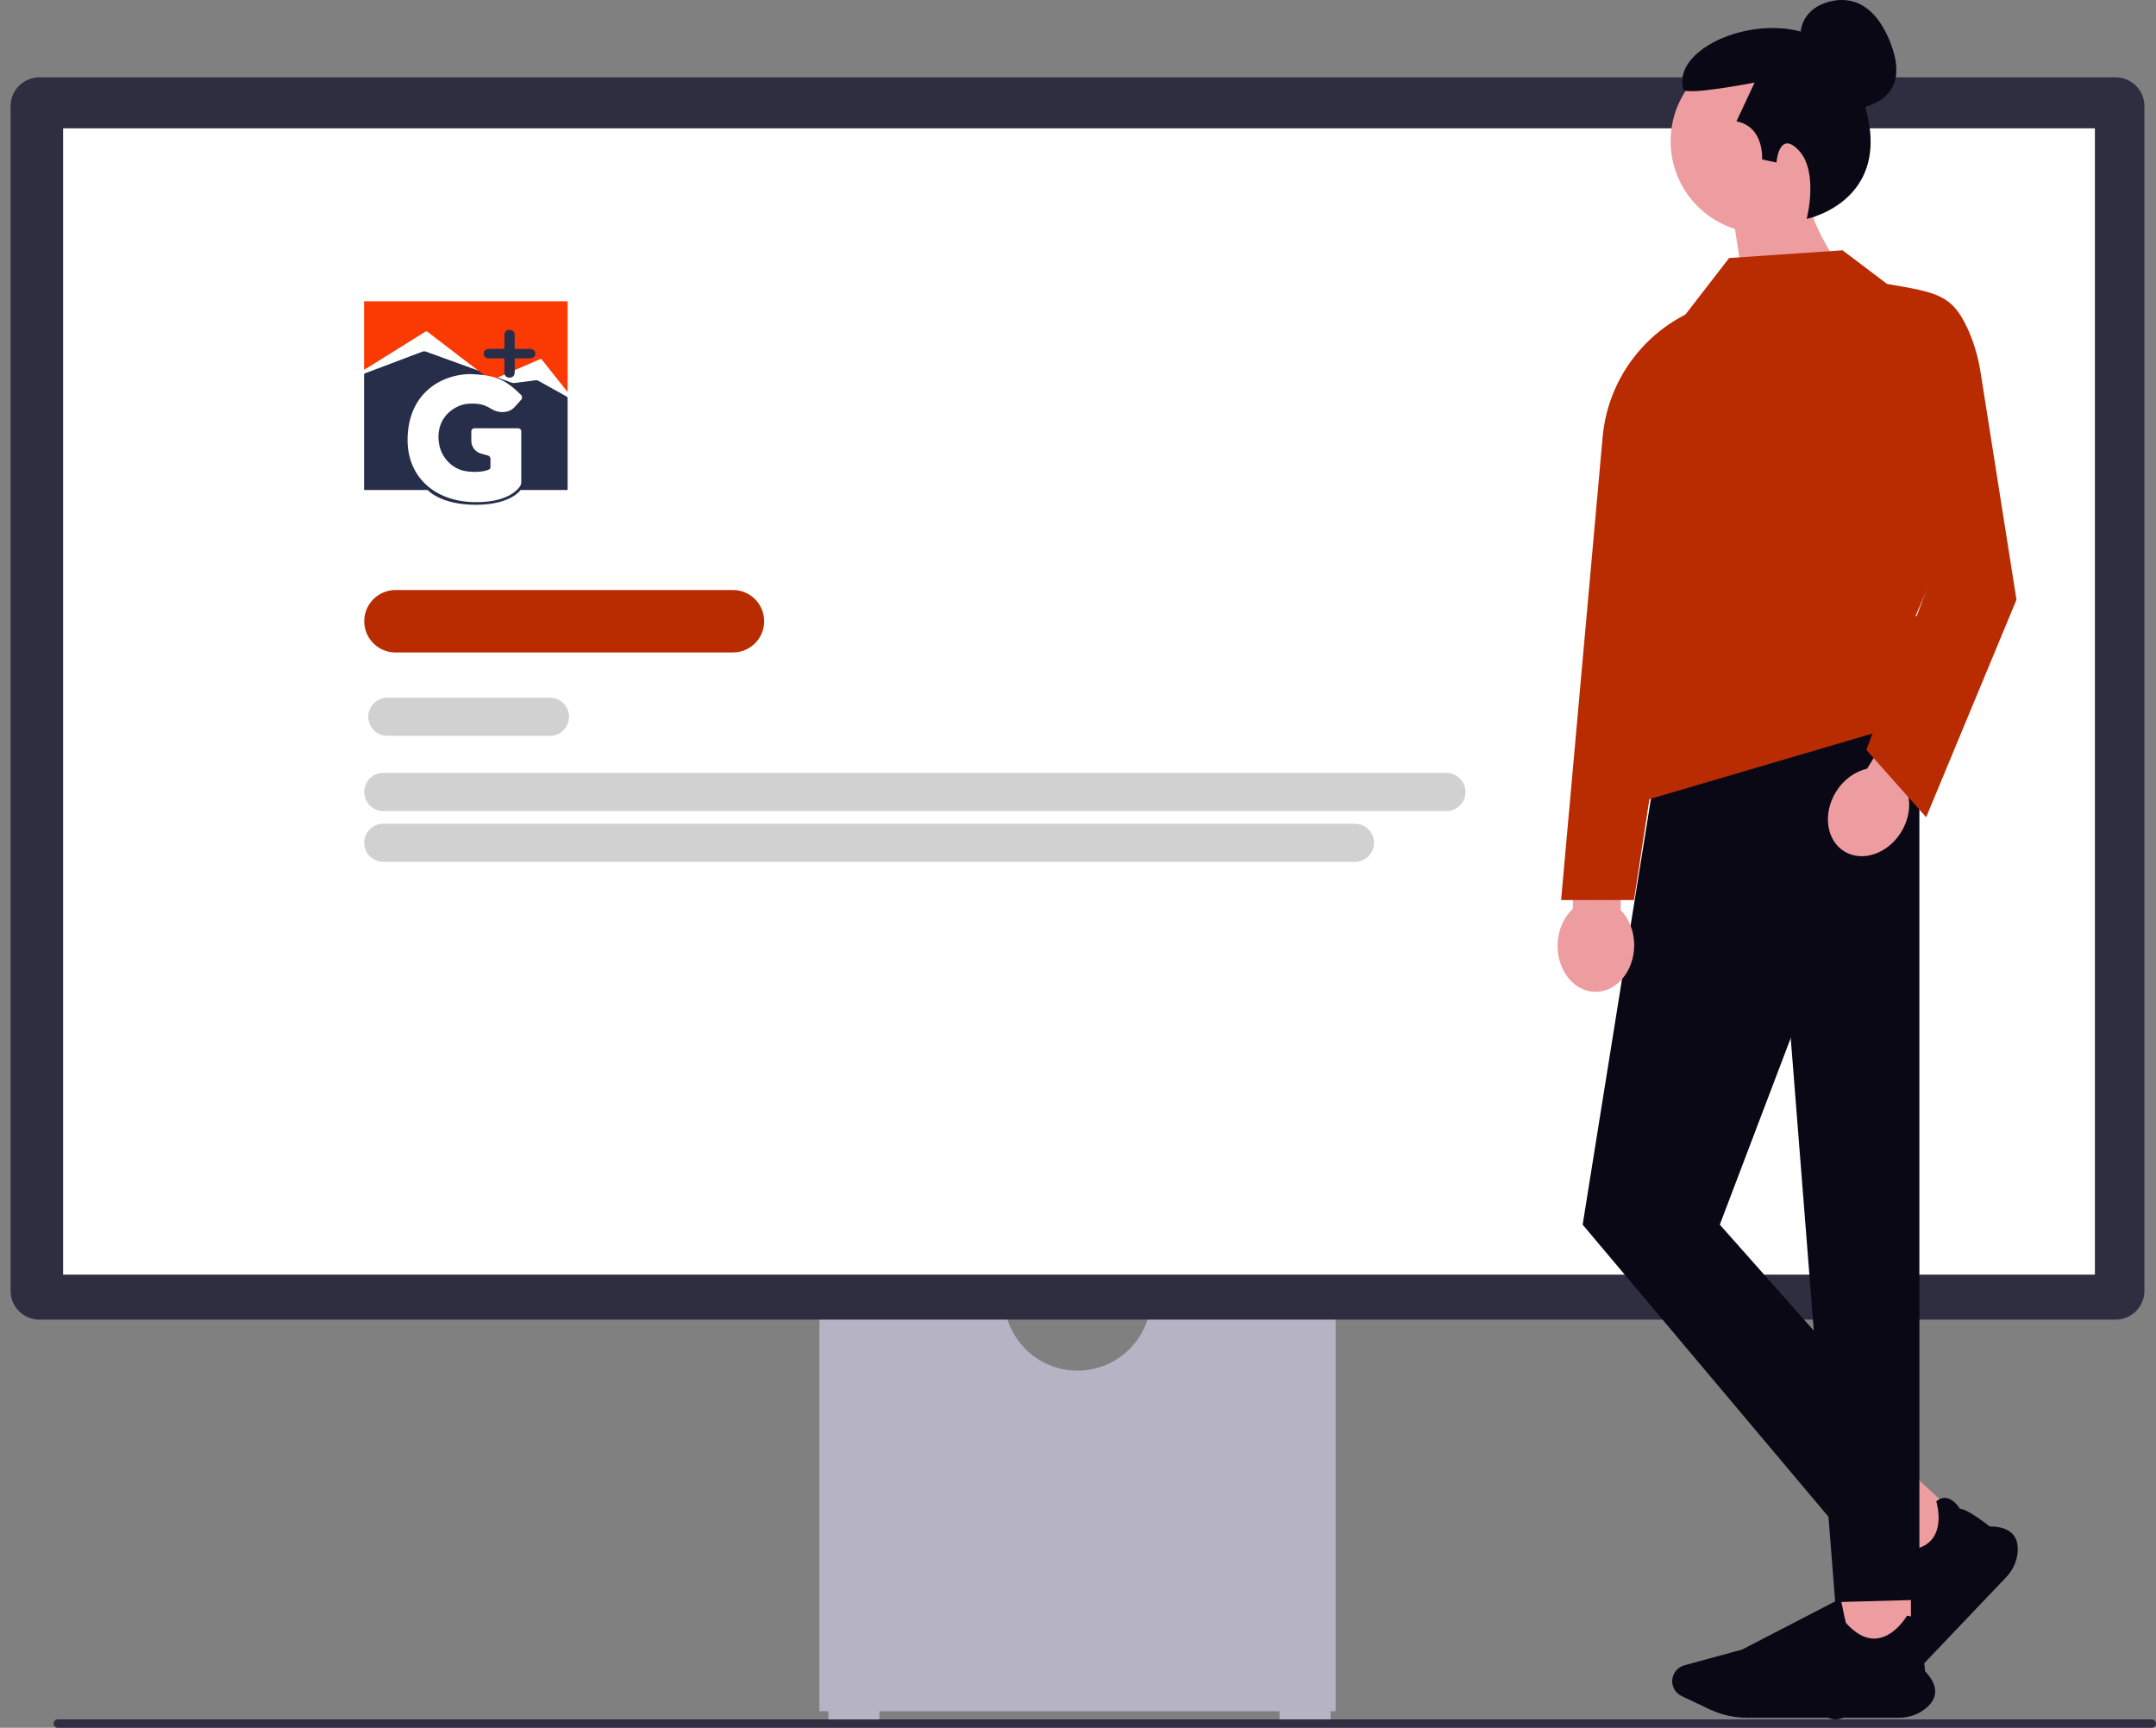 <svg xmlns="http://www.w3.org/2000/svg" width="610.82" height="489.571" viewBox="0 0 610.82 489.571"><rect x="0" y="0" width="610.82" height="489.571" fill="#808080" stroke="none"/><path d="m15.18,488.381c0,.66.53,1.19,1.19,1.19h593.26c.66,0,1.19-.53,1.19-1.19s-.53-1.19-1.19-1.19H16.37c-.66,0-1.19.53-1.19,1.19Z" fill="#2f2e43" stroke-width="0" id="path1"/><path d="m 325.818,370.945 c -1.629,9.874 -10.221,17.43 -20.549,17.43 -10.328,0 -18.92,-7.556 -20.549,-17.43 H 232.146 V 484.88 H 378.392 V 370.945 h -52.573 l 3e-5,-3e-5 z" fill="#b6b3c5" stroke-width="0" id="path2"/><rect x="234.697" y="484.65" width="14.454" height="2.551" fill="#b6b3c5" stroke-width="0" id="rect2"/><rect x="362.506" y="484.646" width="14.454" height="2.551" fill="#b6b3c5" stroke-width="0" id="rect3"/><path d="M 599.385,373.921 H 11.153 C 6.657,373.921 3,370.263 3,365.768 V 30.064 c 0,-4.495 3.657,-8.153 8.153,-8.153 h 588.232 c 4.496,0 8.153,3.658 8.153,8.153 v 335.703 c 0,4.495 -3.658,8.153 -8.153,8.153 z" fill="#2f2e41" stroke-width="0" id="path3"/><rect x="17.88" y="36.366" width="575.629" height="324.801" fill="#ffffff" stroke-width="0" id="rect4"/><path d="m522.121,161.103h-31.409c-2.729,0-4.95-2.22-4.95-4.95s2.22-4.95,4.95-4.95h31.409c2.729,0,4.95,2.22,4.95,4.95s-2.22,4.95-4.95,4.95Z" fill="#d1d1d2" stroke-width="0" id="path4"/><path d="m558.242,161.103h-14.658c-2.729,0-4.95-2.22-4.95-4.95s2.22-4.95,4.95-4.95h14.658c2.729,0,4.95,2.22,4.95,4.95s-2.22,4.95-4.95,4.95Z" fill="#d1d1d2" stroke-width="0" id="path5"/><path d="m 207.647,184.883 h -95.604 c -4.88,0 -8.851,-3.971 -8.851,-8.851 0,-4.88 3.97,-8.851 8.851,-8.851 h 95.604 c 4.881,0 8.851,3.971 8.851,8.851 0,4.88 -3.97,8.851 -8.851,8.851 z" fill="#b92b00" stroke-width="0" id="path6"/><path d="m 155.813,208.496 h -46.074 c -2.975,0 -5.395,-2.42 -5.395,-5.395 0,-2.975 2.42,-5.396 5.395,-5.396 h 46.074 c 2.975,0 5.395,2.42 5.395,5.396 0,2.975 -2.42,5.395 -5.395,5.395 z" fill="#d1d1d2" stroke-width="0" id="path7"/><path d="M 409.797,229.805 H 108.587 c -2.975,0 -5.395,-2.42 -5.395,-5.396 0,-2.975 2.42,-5.396 5.395,-5.396 h 301.209 c 2.975,0 5.395,2.42 5.395,5.396 0,2.975 -2.42,5.396 -5.395,5.396 z" fill="#d1d1d2" stroke-width="0" id="path8"/><path d="M 383.88,244.203 H 108.587 c -2.975,0 -5.395,-2.42 -5.395,-5.396 0,-2.975 2.42,-5.395 5.395,-5.395 h 275.293 c 2.975,0 5.395,2.42 5.395,5.395 0,2.975 -2.42,5.396 -5.395,5.396 z" fill="#d1d1d2" stroke-width="0" id="path9"/><polygon points="557.342 432.037 543.525 446.546 528.799 432.933 542.616 418.424 557.342 432.037" fill="#ed9da0" stroke-width="0" id="polygon9"/><path d="m568.378,446.897l-29.37,30.839c-2.51,2.636-5.646,4.718-9.067,6.022l-8.188,3.121c-1.693.645-3.642.272-4.966-.952-1.552-1.435-1.945-3.734-.956-5.591l7.876-14.774,8.405-29.962.091.056c2.286,1.408,5.754,3.521,6.001,3.61,4.352.154,7.468-.94,9.261-3.253,3.128-4.033,1.144-10.471,1.123-10.536l-.016-.049.04-.034c.912-.779,1.872-1.09,2.855-.926,2.086.349,3.578,2.691,3.796,3.052,1.957-.082,7.967,4.624,8.45,5.006,2.95-.008,5.113.692,6.428,2.08,1.15,1.213,1.65,2.936,1.488,5.119-.195,2.627-1.351,5.174-3.253,7.172l0-0Z" fill="#090814" stroke-width="0" id="path10"/><rect x="521.198" y="448.741" width="20.193" height="19.895" fill="#ed9da0" stroke-width="0" id="rect10"/><path d="m537.944,486.733h-42.923c-3.669,0-7.355-.828-10.662-2.394l-7.913-3.748c-1.636-.775-2.693-2.431-2.693-4.22,0-2.097,1.433-3.953,3.485-4.512l16.325-4.451,27.928-14.463.021.104c.522,2.606,1.332,6.543,1.434,6.782,2.864,3.233,5.806,4.722,8.745,4.429,5.126-.512,8.533-6.343,8.567-6.402l.026-.045.052.005c1.2.122,2.088.599,2.639,1.418,1.169,1.737.456,4.412.339,4.816,1.4,1.35,2.029,8.888,2.077,9.497,2.025,2.114,2.987,4.147,2.859,6.042-.111,1.656-1.044,3.195-2.771,4.572-2.078,1.657-4.754,2.57-7.535,2.57Z" fill="#090814" stroke-width="0" id="path11"/><polygon points="543.788 198.181 472.235 198.216 448.384 347.007 519.937 432.051 543.788 410.79 487.241 347.007 543.788 198.181" fill="#090814" stroke-width="0" id="polygon11"/><polygon points="501.496 220.115 543.788 198.181 543.788 453.312 519.937 453.967 501.496 220.115" fill="#090814" stroke-width="0" id="polygon12"/><path d="m459.133,257.848l.504-23.225-13.56-.294-.504,23.225c-2.53,2.349-4.2,5.998-4.29,10.135-.157,7.24,4.573,13.214,10.564,13.344s10.976-5.633,11.133-12.873c.09-4.138-1.421-7.856-3.846-10.312v-0Z" fill="#ed9da0" stroke-width="0" id="path12"/><path d="m523.436,31.03s19.465-.042,12.194-18.798-20.812-10.358-20.812-10.358c0,0-5.705,3.014-4.529,9.737" fill="#090814" stroke-width="0" id="path13"/><path d="m525.384,40.027c0-14.38-11.657-26.038-26.038-26.038s-26.038,11.657-26.038,26.038c0,11.662,7.668,21.533,18.237,24.847l5.034,33.266,25.66-21.384s-5.544-7.061-8.516-15.022c7.026-4.663,11.661-12.642,11.661-21.707Z" fill="#ed9da0" stroke-width="0" id="path14"/><path d="m511.856,62.022s3.458-13.257-2.196-19.352c-5.641-6.082-6.37,3.381-6.37,3.381l-4.07-.885s.708-9.202-7.256-10.795l5.132-10.972s-19.648,3.815-20.19,1.912c-4.261-14.974,36.39-27.765,47.62-4.92,17.466,35.53-12.671,41.632-12.671,41.632h-0Z" fill="#090814" stroke-width="0" id="path15"/><path d="m488.858,85.218h-0c-18.903,3.694-33.092,19.433-34.813,38.617l-11.766,131.195h20.648l25.931-169.812v-0Z" fill="#b92b00" stroke-width="0" id="path16"/><polyline points="469.334 189.746 466.119 226.789 553.408 201.116 542.772 174.342 562.578 128.863 522.148 70.914 489.873 73.115 477.403 89.253" fill="#b92b00" stroke-width="0" id="polyline16"/><path d="m540.519,224.925l12.175-19.784-11.552-7.109-12.175,19.784c-3.37.748-6.656,3.052-8.825,6.577-3.795,6.167-2.734,13.712,2.37,16.853,5.104,3.141,12.318.687,16.113-5.48,2.169-3.525,2.745-7.496,1.894-10.842h0Z" fill="#ed9da0" stroke-width="0" id="path17"/><path d="m515.547,71.648l7.038-.292,12.033,9.094c14.259,2.432,18.394,3.113,22.763,12.532,1.836,3.958,3.053,8.174,3.733,12.483l10.18,64.475-25.588,61.616-16.956-19.072,18.126-48.173-3.011-11.523" fill="#b92b00" stroke-width="0" id="path18"/><g id="layer1" transform="matrix(0.301,0,0,0.301,77.247,31.053)"><path style="display:inline;fill:#ffffff;fill-opacity:1;stroke-width:0.374" d="m 86.064,243.872 57.709,-35.527 a 1.445,1.445 2.219 0 1 1.608,0.062 l 60.348,43.934 46.195,-18.167 a 1.406,1.406 15.099 0 1 1.618,0.436 l 24.084,30.458 v 6.7 l -27.704,-14.379 a 5.406,5.406 10.294 0 0 -3.134,-0.569 l -17.832,2.14 a 12.417,12.417 6.505 0 1 -5.696,-0.65 l -79.537,-28.718 a 3.07,3.07 179.948 0 0 -2.09,0.002 l -55.568,20.177 z" id="path15-2"/><path style="display:inline;fill:#272e49;fill-opacity:1;stroke:none;stroke-opacity:1" d="M 86.064,249.689 V 358.127 h 59.863 c 0,0 12.078,13.88 45.228,13.872 33.318,-0.008 42.136,-13.872 42.136,-13.872 H 277.627 v -86.475 a 1.723,1.723 59.581 0 0 -0.884,-1.505 L 250.566,255.54 a 5.622,5.622 10.895 0 0 -3.46,-0.666 l -18.941,2.45 a 7.798,7.798 6.272 0 1 -3.656,-0.402 l -80.036,-28.996 a 5.353,5.353 179.62 0 0 -3.713,0.025 L 87.092,248.202 A 1.589,1.589 124.663 0 0 86.064,249.689 Z" id="path5-7"/><path style="display:inline;fill:#fa3a02;fill-opacity:1;stroke:none;stroke-opacity:1" d="m 86.064,180.436 v 63.919 a 0.376,0.376 29.013 0 0 0.575,0.319 l 57.09,-35.638 a 1.726,1.726 2.747 0 1 1.964,0.094 l 47.402,36.33 12.43,9.19 9.371,-3.772 36.809,-15.948 a 1.374,1.374 14.042 0 1 1.622,0.406 l 23.839,29.978 a 0.259,0.259 160.754 0 0 0.461,-0.161 v -84.717 z" id="path2-1"/><path style="display:inline;fill:#ffffff;fill-opacity:1;stroke:none;stroke-opacity:1" d="M 187.256,249 C 159.793,248.718 127.196,266.255 127,310.827 c -0.15,34.187 24.829,58.581 64.155,58.71 29.788,0.098 39.527,-11.448 42.072,-15.62 C 233.708,353.13 234,351.688 234,350.764 V 302.914 A 2.914,2.914 45 0 0 231.086,300 H 189.91 A 2.91,2.91 135 0 0 187,302.91 v 8.871 a 12.483,12.483 53.013 0 0 9.037,11.998 l 6.604,1.897 A 3.258,3.258 53.013 0 1 205,328.808 v 7.894 c 0,0.834 -0.605,1.813 -1.38,2.121 -0.719,0.286 -1.71,0.641 -2.958,0.996 -7.085,2.016 -19.525,1.585 -26.143,-1.587 -9.768,-4.682 -18.265,-14.552 -18.434,-29.79 -0.177,-15.914 9.814,-26.449 22.178,-30.439 5.723,-1.847 15.782,-1.65 21.332,0.631 2.297,0.944 4.5,2.089 6.534,3.295 7.081,4.199 16.378,3.97 21.879,-2.175 l 5.888,-6.577 c 1.162,-1.298 1.113,-3.357 -0.129,-4.579 C 219.386,254.444 210.7,250.171 187.256,249 Z" id="path6-7"/><path style="fill:#272e49;fill-opacity:1;stroke:none;stroke-width:0.374;stroke-opacity:1" d="m 220.635,209.857 c -1.834,0.548 -2.613,1.919 -2.92,2.717 -0.125,0.324 -0.181,0.883 -0.181,1.231 V 226.718 h -13.996 c -0.37,0 -0.969,0.044 -1.326,0.142 -0.95,0.262 -2.663,0.959 -3.282,2.662 -0.267,0.734 -0.259,2.05 -0.031,2.799 0.489,1.603 1.779,2.328 2.76,2.653 0.656,0.217 1.786,0.259 2.479,0.259 l 13.396,1.5e-4 4e-5,12.828 c 0,0.294 0.019,0.771 0.082,1.058 0.2,0.905 0.875,2.713 3.104,3.273 0.796,0.2 2.157,0.198 2.955,0.003 2.199,-0.536 2.911,-2.242 3.141,-3.261 0.097,-0.429 0.11,-1.147 0.11,-1.588 v -12.314 h 13.647 c 0.563,0 1.476,-0.057 2.01,-0.231 0.926,-0.303 2.253,-0.981 2.856,-2.453 0.372,-0.907 0.364,-2.608 -0.11,-3.462 -0.635,-1.146 -1.844,-1.766 -2.722,-2.081 -0.565,-0.203 -1.535,-0.287 -2.137,-0.285 l -13.545,0.046 v -12.862 c 0,-0.376 -0.07,-0.978 -0.211,-1.326 -0.326,-0.801 -1.089,-2.129 -2.698,-2.693 -0.89,-0.312 -2.476,-0.3 -3.382,-0.029 z" id="path16-2" transform="matrix(1.035,0,0,1.047,-7.045,-12.096)"/></g></svg>